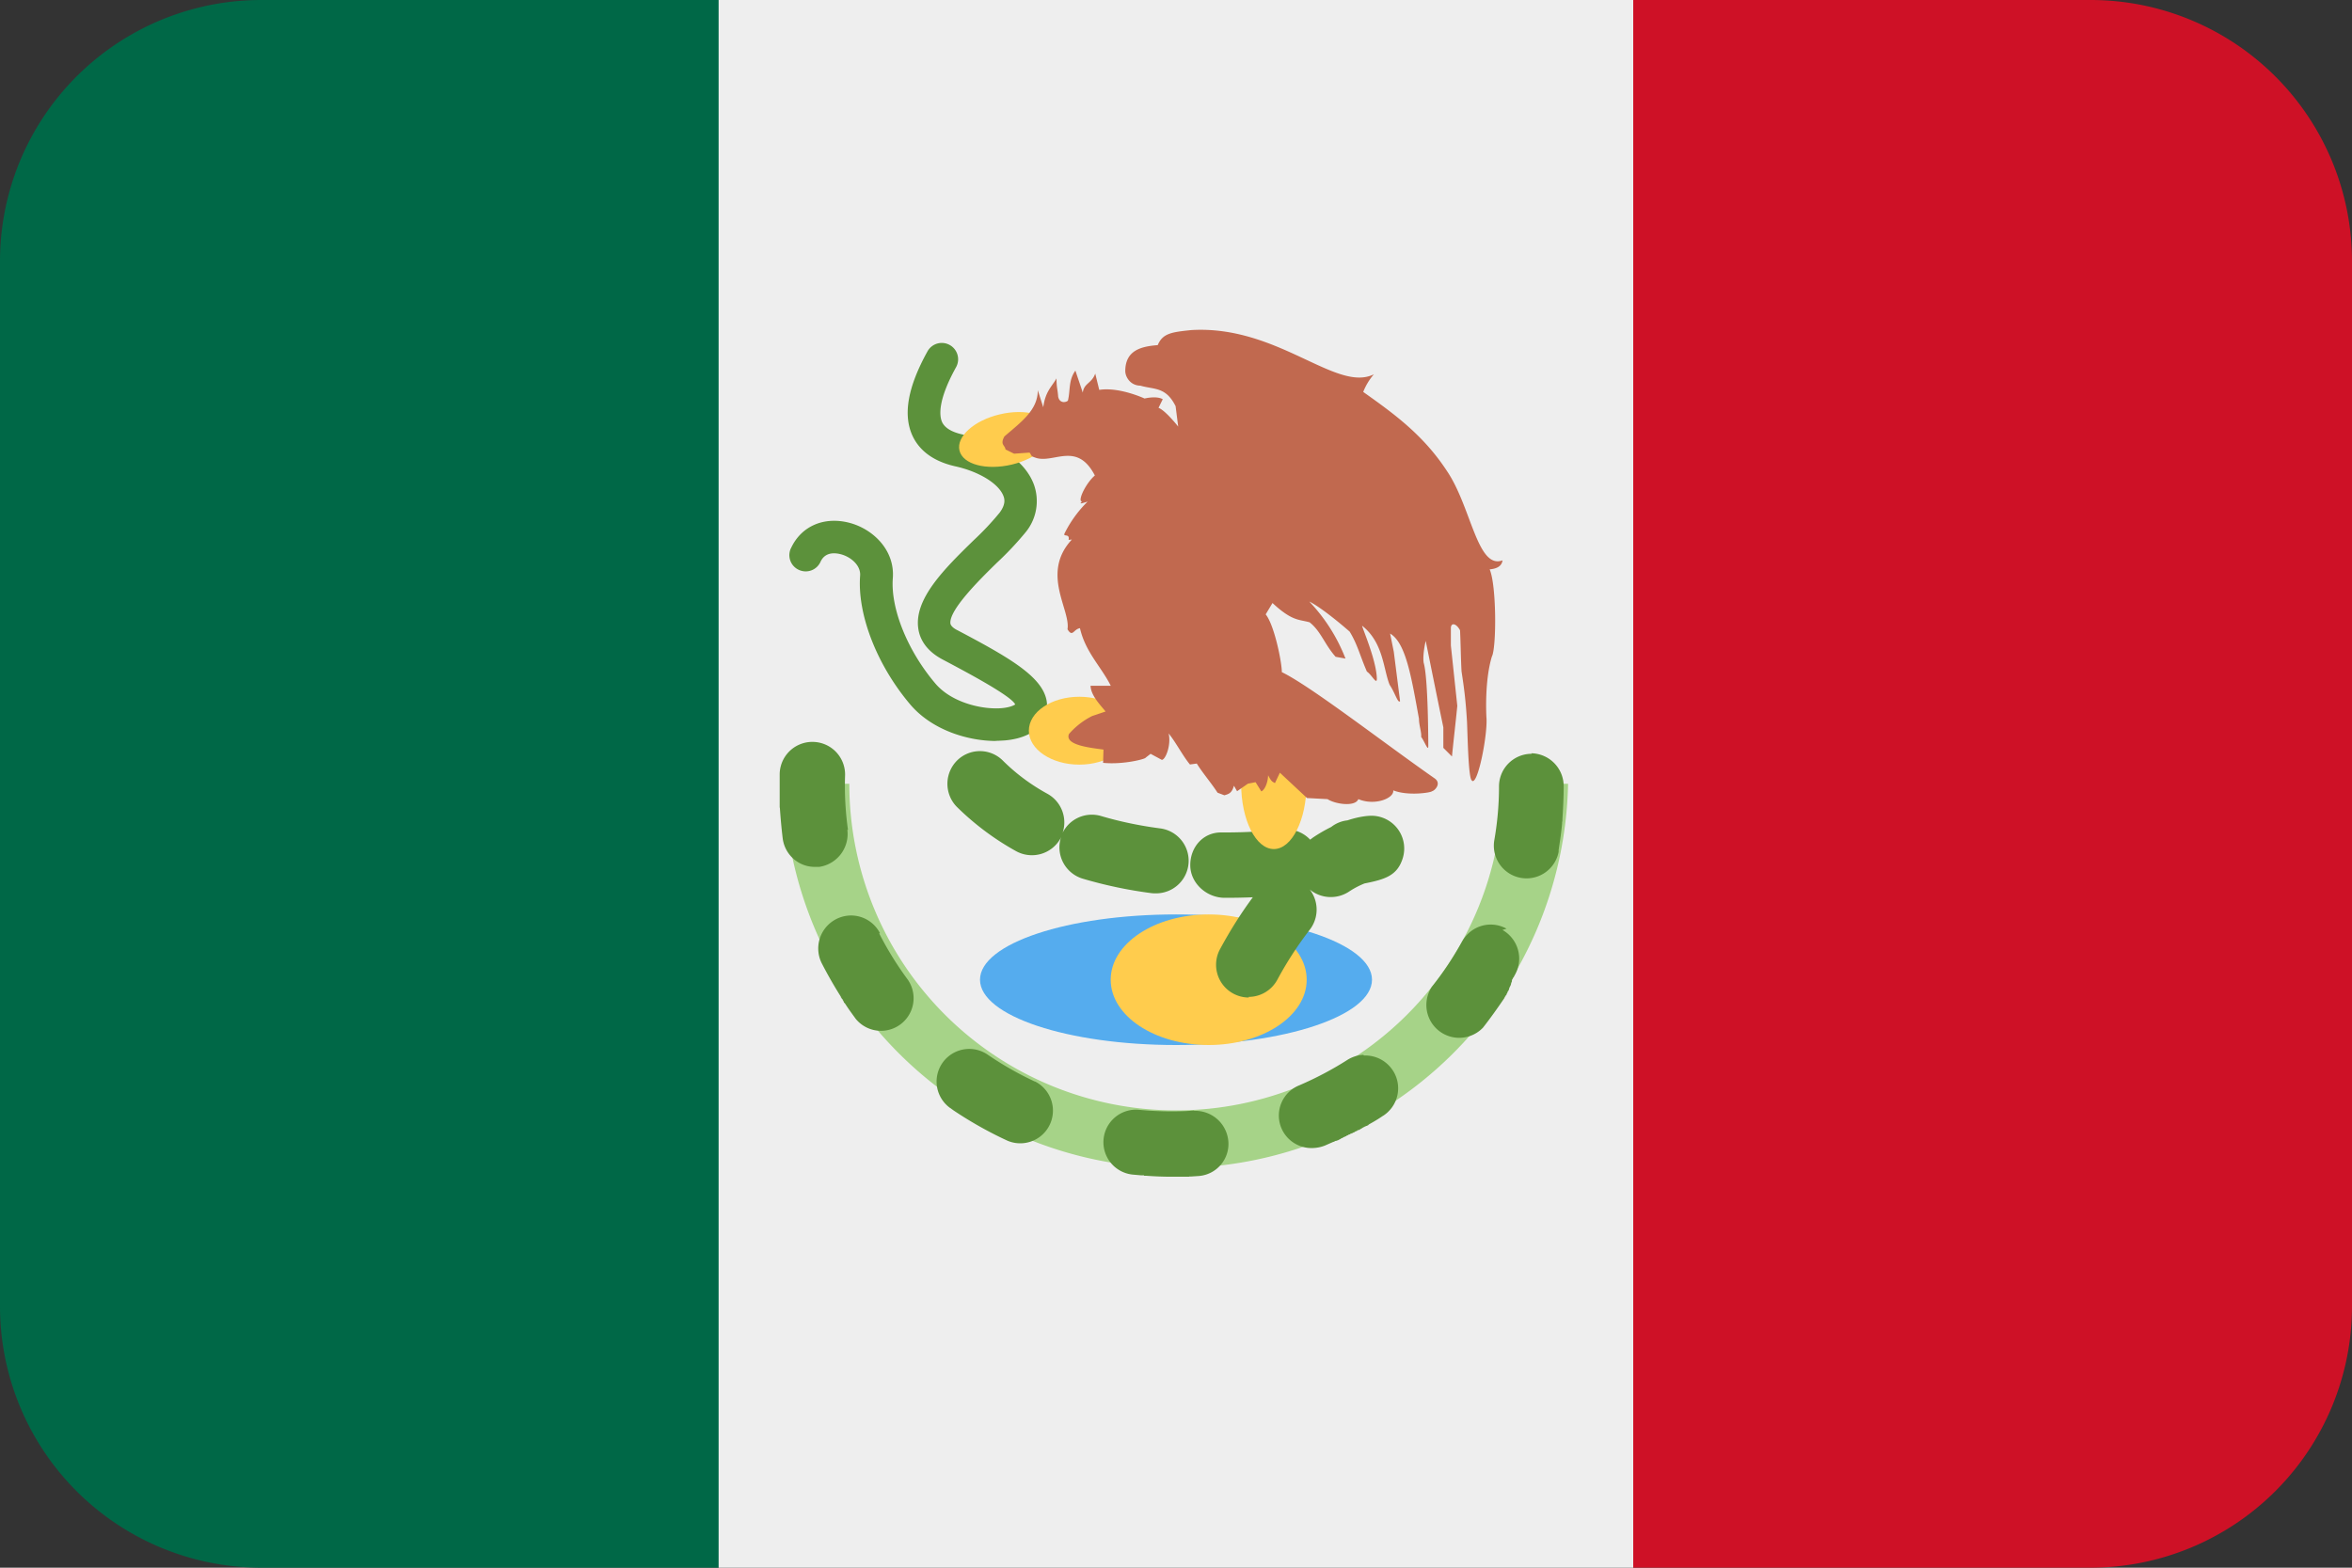<svg version="1.1" xmlns="http://www.w3.org/2000/svg" x="0" y="0" width="30" height="20" viewBox="0 0 30 20" xml:space="preserve">
  <rect x="0" y="0" width="30" height="20" fill="#333333" stroke="none"/>
  <path d="M3.334 0A3.332 3.332 0 0 0 0 3.334v13.332A3.334 3.334 0 0 0 3.334 20h5.834V0H3.334z" fill="#006847"/>
  <path d="M26.666 0h-5.834v20h5.834A3.336 3.336 0 0 0 30 16.666V3.334A3.334 3.334 0 0 0 26.666 0" fill="#ce1126"/>
  <path d="M9.166 0h11.666v20H9.166V0z" fill="#eee"/>
  <path d="M19.167 9.999a4.167 4.167 0 0 1-8.334 0h-.834a5.002 5.002 0 0 0 10.002 0h-.834z" fill="#a6d388"/>
  <path d="M19.216 11.848c-.201-.112-.454-.04-.567.164s-.241.398-.386.578a.419.419 0 0 0 .653.52c.096-.122.187-.251.274-.379 0-.007.005-.012.007-.016l.005-.005v-.007s.007-.002.007-.005l.005-.005.002-.007v-.005h.002l.002-.005.005-.007s.002-.002.002-.005v-.005h.002v-.005s.002-.005.005-.005v-.005h.002l.005-.005v-.007s.005-.002.005-.005l.002-.007v-.005h.002v-.005l.002-.007v-.005h.005v-.009h.005v-.012l.005-.002v-.007h.002s.002-.002.002-.005v-.002l.002-.005v-.005l.002-.005v-.009s.002-.002.005-.002v-.005h.002v-.007h.002v-.016h.002v-.009h.002v-.005h.005v-.007l.005-.005v-.005h.002v-.005h.005a.731.731 0 0 1 .021-.04.42.42 0 0 0-.162-.567m.373-2.247h-.019a.416.416 0 0 0-.398.417c0 .232-.021.464-.061.691a.417.417 0 0 0 .819.155l.003-.017v-.026s.002-.002.002-.005v-.005c.016-.108.033-.215.042-.325v-.016h.002v-.012h.002v-.028c.009-.138.016-.276.016-.417a.42.42 0 0 0-.414-.419m-2.141 3.847a.429.429 0 0 0-.206.066c-.194.124-.4.232-.611.323a.415.415 0 0 0-.232.538.417.417 0 0 0 .41.262.458.458 0 0 0 .145-.03l.112-.049h.007v-.005h.012v-.005h.007s0-.002.002-.002h.007s.002-.002.005-.002h.007s.002-.005.005-.005l.005-.002h.007l.005-.005h.005v-.005h.007l.007-.005h.004v-.005h.007l.005-.005h.007s.002-.005.005-.005h.007v-.005s.007-.005.012-.005h.005l.012-.009h.007l.005-.005.012-.007h.005s.012-.009.019-.012h.007l.012-.009.005-.002h.007s.002-.005.005-.005h.007l.005-.005.012-.005h.007v-.005h.005l.007-.007h.007s.002-.005.005-.005c.002 0 .005 0 .005-.002h.007v-.005h.005v-.005h.019v-.005h.007l.005-.005s0-.002.002-.002h.007v-.005l.005-.002h.007v-.005h.007v-.005h.009v-.005h.009v-.005h.009l.002-.005h.007v-.005h.007v.001h.005v-.005h.005s.005 0 .007-.002h.002s.005-.005.007-.005h.007v-.005s.005-.002.007-.005l.007-.005.016-.009c.054-.03.108-.063.159-.098a.417.417 0 0 0 .129-.575l-.001-.001a.419.419 0 0 0-.372-.194m-4.194.333a4.237 4.237 0 0 1-.604-.344.416.416 0 0 0-.471.686h.005l.005.009h.007l.005.007c.222.15.457.283.702.396a.417.417 0 0 0 .349-.757m2.032.372h-.005l-.103.007a4.332 4.332 0 0 1-.592-.016.415.415 0 1 0-.085.826l.103.009h.04l.005.006h.026c.124.009.253.014.382.012h.162l.005-.002h.016l.105-.007a.41.41 0 0 0 .377-.438.423.423 0 0 0-.438-.393m-4.414-3.586a4.01 4.01 0 0 1-.037-.693.416.416 0 0 0-.405-.428h-.03a.417.417 0 0 0-.399.405v.433h.002c.009.133.021.267.037.398.03.213.215.368.428.358h.04a.424.424 0 0 0 .356-.473m.416 1.319a.415.415 0 0 0-.391-.225.421.421 0 0 0-.354.604c.075.147.159.293.246.431v.007l.009.009v.007h.005v.005s.007.002.007.005c0 .002 0 .005.002.005s.002.005.002.005v.005h.005v.005h.002v.007h.005v.009h.002v.007h.005s.002.007.007.009l.005.007c.042.066.087.126.133.19a.416.416 0 0 0 .665-.499 4.165 4.165 0 0 1-.365-.59" fill="#5c913b"/>
  <path d="M17.5 12.499c0 .461-1.119.833-2.5.833s-2.5-.372-2.5-.833c0-.461 1.119-.833 2.5-.833s2.5.372 2.5.833" fill="#55acee"/>
  <path d="M16.667 12.499c0 .461-.56.833-1.25.833-.691 0-1.25-.372-1.25-.833 0-.461.56-.833 1.25-.833s1.25.372 1.25.833" fill="#ffcc4d"/>
  <path d="M12.703 9.453c-.356 0-.815-.138-1.093-.466-.426-.503-.677-1.15-.639-1.644.009-.131-.119-.239-.246-.272-.073-.019-.201-.033-.26.098a.207.207 0 0 1-.276.101.206.206 0 0 1-.102-.273l.002-.003c.131-.283.421-.407.742-.325.3.077.585.346.557.707-.03.386.187.925.541 1.342.185.22.51.309.73.318.178.009.269-.033.29-.049-.047-.11-.665-.435-.927-.574-.225-.119-.293-.279-.309-.393-.056-.379.332-.763.712-1.133a3.58 3.58 0 0 0 .325-.346c.077-.103.066-.171.049-.213-.059-.157-.307-.309-.606-.377-.279-.061-.466-.197-.557-.398-.119-.267-.056-.618.194-1.07a.208.208 0 0 1 .283-.082.208.208 0 0 1 .082.283c-.236.426-.213.62-.18.698.035.077.124.131.267.162.354.077.777.288.906.639a.625.625 0 0 1-.105.606 4.043 4.043 0 0 1-.368.391c-.218.213-.616.606-.592.777.007.033.052.066.091.084.625.33 1.042.567 1.126.857a.388.388 0 0 1-.035.3c-.08.14-.251.227-.487.248-.037.002-.077.005-.115.005m3.226 3.275a.418.418 0 0 1-.368-.616c.133-.246.274-.468.419-.663a8.55 8.55 0 0 1-.358.007c-.232 0-.44-.187-.44-.417 0-.229.162-.417.393-.417h.068c.246 0 .501-.016.726-.037a.414.414 0 0 1 .342.129l.035-.026a2.01 2.01 0 0 1 .234-.136.408.408 0 0 1 .206-.084c.157-.052.267-.059.309-.059a.418.418 0 0 1 .398.539c-.068.222-.22.272-.489.325-.07.028-.136.063-.199.105a.422.422 0 0 1-.499-.028.419.419 0 0 1 0 .513 4.655 4.655 0 0 0-.414.639.418.418 0 0 1-.365.218m-1.182-1.321c-.019 0-.035 0-.054-.002a5.642 5.642 0 0 1-.88-.185.417.417 0 0 1-.281-.517l.005-.016-.009.021a.418.418 0 0 1-.569.159 3.469 3.469 0 0 1-.756-.567.42.42 0 0 1 .009-.59.414.414 0 0 1 .578 0c.164.164.356.309.574.428a.417.417 0 0 1 .192.496.416.416 0 0 1 .492-.213c.229.068.482.122.749.157a.416.416 0 0 1-.054.829" fill="#5c913b"/>
  <path d="M13.42 5.466c.042.176-.19.384-.515.461s-.625-.002-.667-.18c-.042-.178.187-.384.515-.461.325-.077.625.002.667.18m.988 3.856c0 .239-.288.433-.641.433-.354 0-.644-.194-.644-.433s.288-.433.644-.433.641.194.641.433m2.257.677c0 .461-.187.833-.417.833s-.417-.372-.417-.833c0-.461.187-.833.417-.833s.417.374.417.833" fill="#ffcc4d"/>
  <path d="M18.776 9.961c.075.059.204-.609.183-.815 0-.014-.026-.454.07-.77.059-.108.061-.904-.028-1.112.07-.007.152-.028.164-.115-.323.119-.398-.681-.709-1.14-.302-.461-.675-.73-1.068-1.009a.787.787 0 0 1 .136-.225c-.48.239-1.224-.63-2.329-.564-.248.026-.365.04-.428.192-.206.016-.414.063-.414.332 0 .066.059.183.192.185.18.052.325.012.45.262l.033.26s-.162-.206-.251-.239l.054-.11c-.082-.047-.232-.009-.232-.009s-.321-.15-.578-.11l-.051-.208c-.044.126-.145.122-.159.243-.028-.087-.066-.194-.094-.281-.091.124-.063.255-.096.384-.035.028-.108.03-.124-.052-.007-.101-.021-.11-.021-.232-.066.112-.143.169-.169.368l-.07-.218c.002.255-.218.41-.426.59-.059.108.009.11.014.166l.11.054.197-.014c.033.042.007.044.091.07.229.063.517-.211.742.222-.103.087-.208.29-.176.328.042 0-.084.059.084.005a1.51 1.51 0 0 0-.295.407c-.021.049.07-.007.052.082l.042-.005c-.4.431-.014.897-.056 1.145.066.108.075 0 .159-.014.07.307.272.492.393.735h-.258c.005.119.11.229.192.328l-.172.058a.962.962 0 0 0-.295.229c-.059.143.276.176.44.199l-.005.169c.253.026.543-.049.543-.066l.063-.049.143.077c.047 0 .122-.19.087-.337.091.11.18.286.272.396l.087-.012c.077.124.185.248.265.372l.087.033c.052-.016.094-.023.122-.122l.04.07.138-.096.098-.019.073.117c.042-.016.084-.108.087-.206.044.087.054.08.087.101l.063-.133.346.323.262.014c.094.063.351.103.393 0 .211.089.459-.012.445-.112.194.077.492.026.492.012.035-.005.126-.096.04-.162-.639-.445-1.587-1.182-1.953-1.358 0-.133-.098-.606-.206-.737l.087-.145c.251.234.339.208.473.246.143.112.192.283.332.44l.126.023a2.216 2.216 0 0 0-.462-.728c.136.068.363.251.515.384.101.166.129.3.22.51.066.042.136.197.126.068-.016-.241-.187-.627-.187-.653.272.215.269.55.351.754.07.103.105.241.133.208l-.08-.63-.047-.232c.201.117.272.557.368 1.086 0 .084.035.176.028.232.042.054.094.201.091.112 0 0 0-.862-.059-1.058-.016-.105.026-.279.026-.279.073.358.15.744.225 1.103v.262l.11.11c.021-.215.047-.431.068-.646l-.082-.77v-.22c0-.077.07-.063.117.026.009.187.009.337.019.524.033.215.054.372.07.646.009.225.019.756.066.747" fill="#c1694f"/>
</svg>
